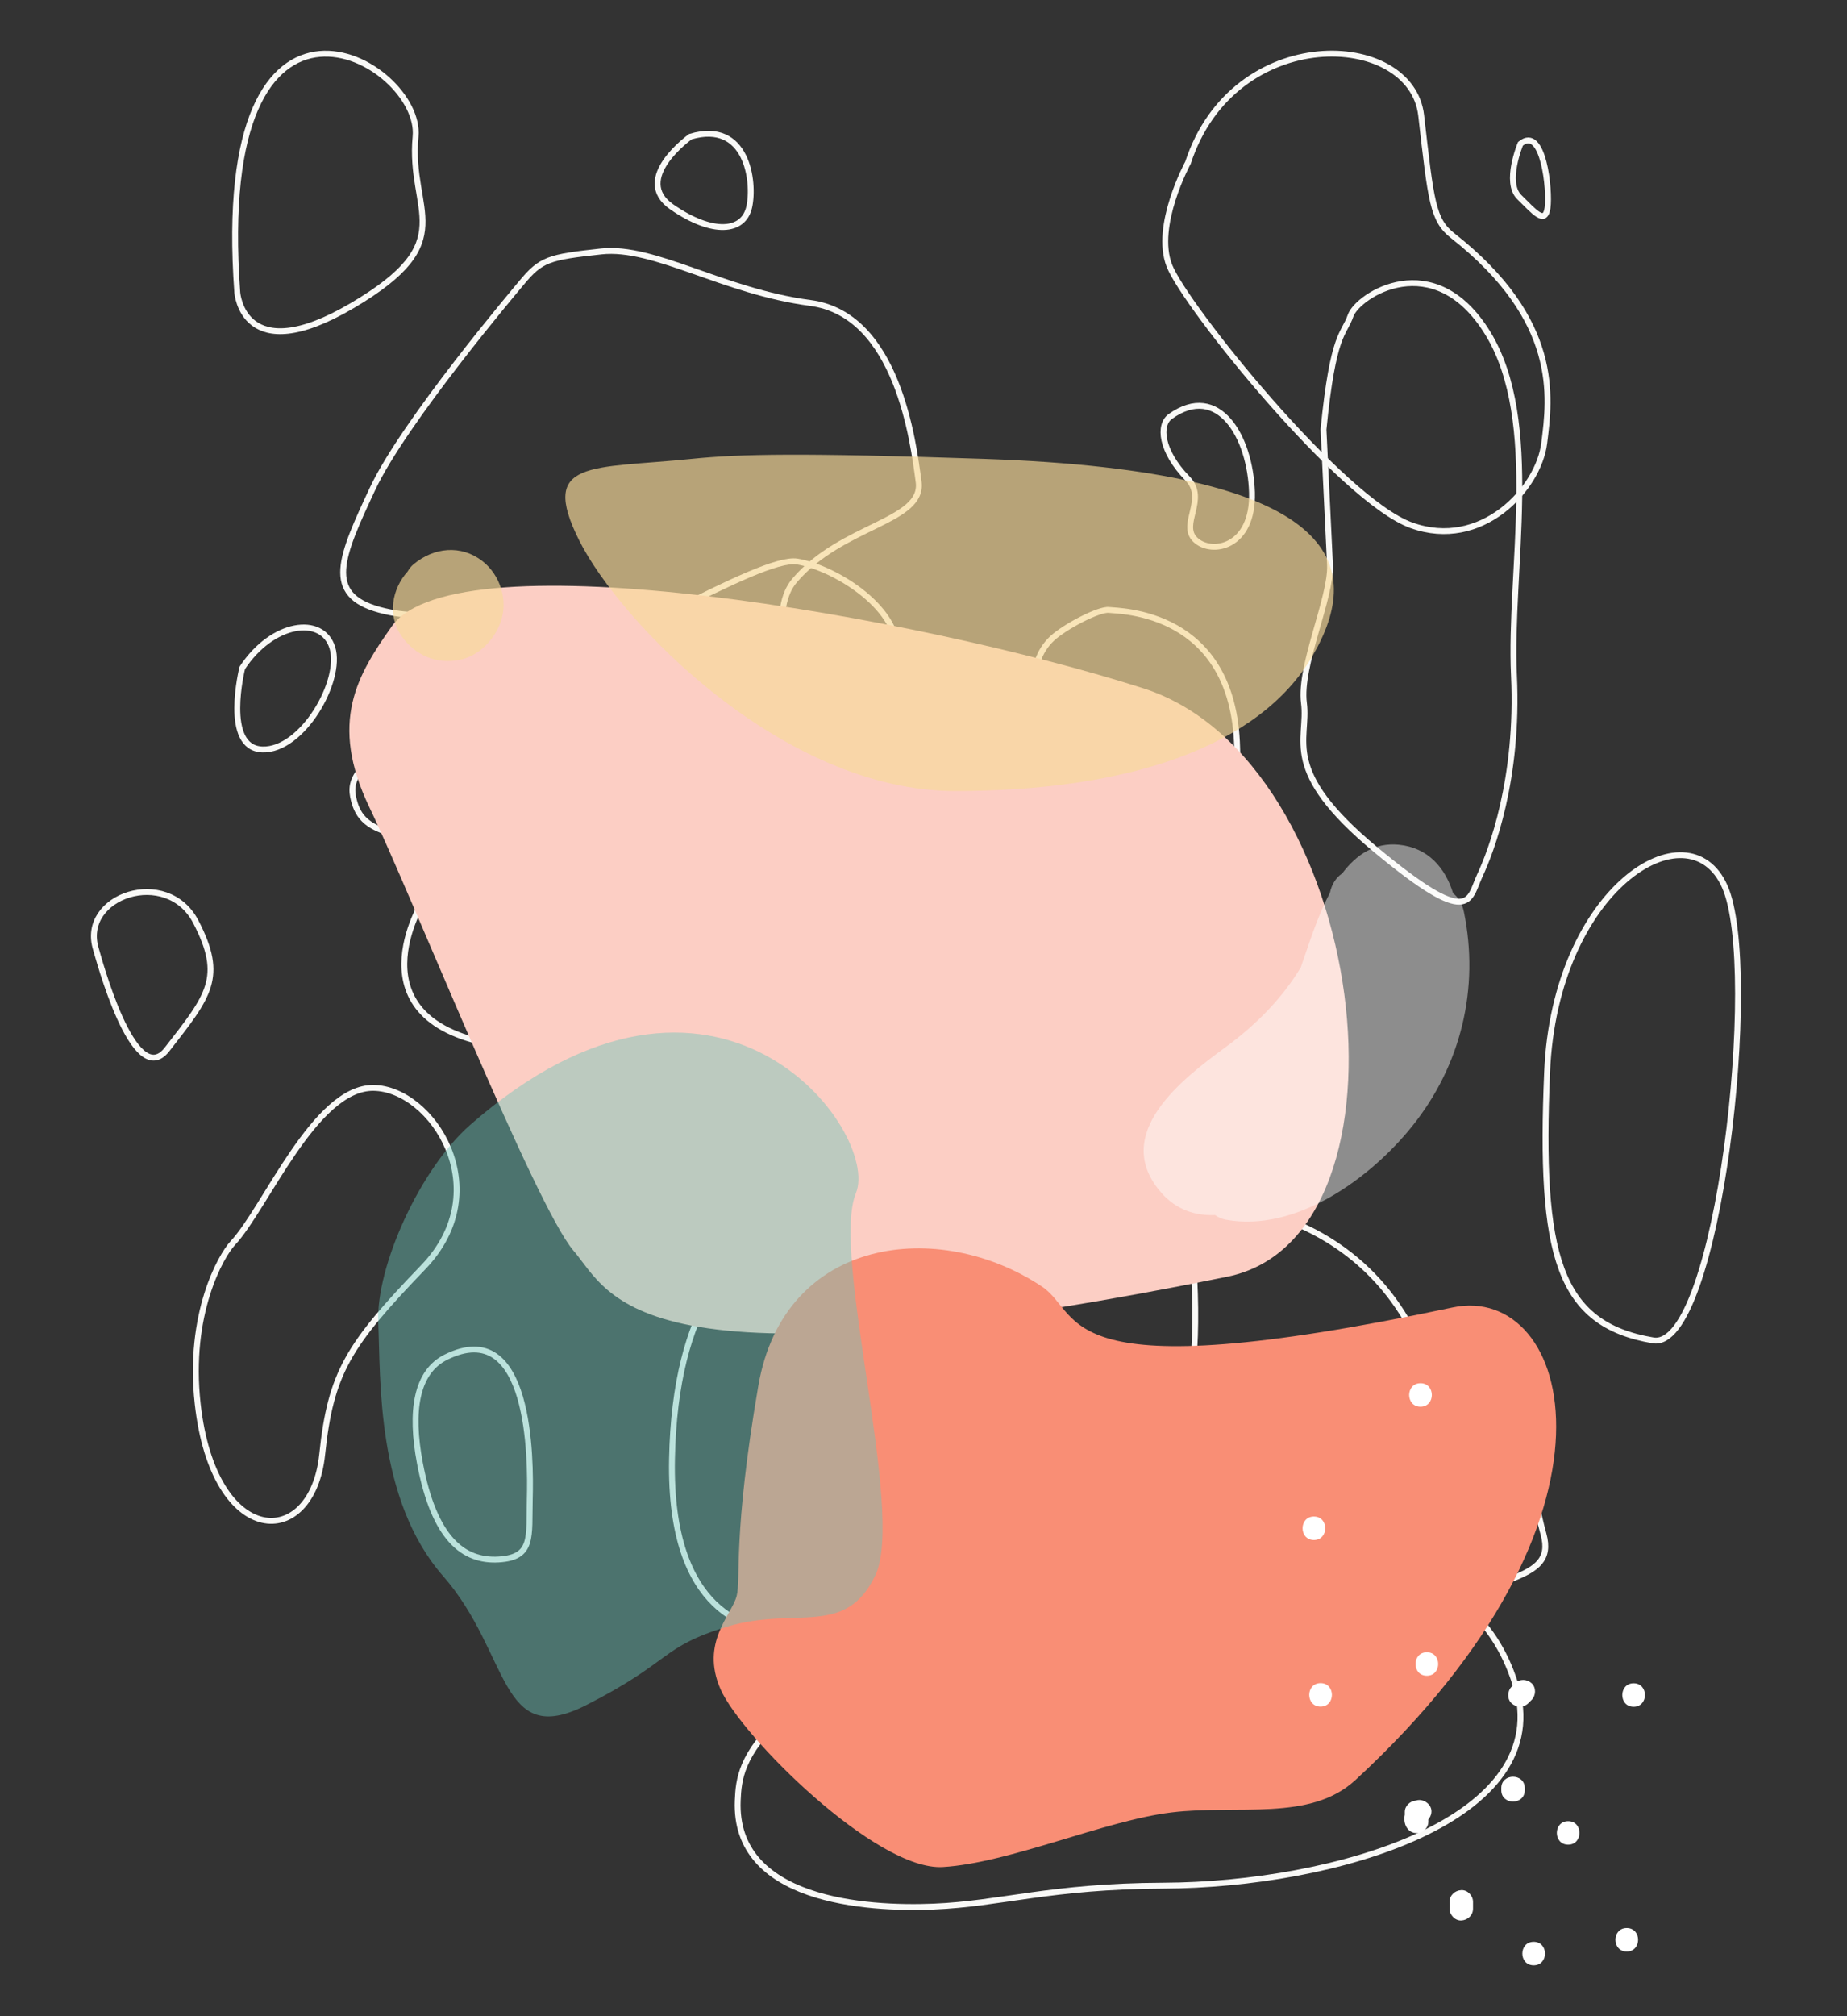 <svg version="1.1" id="el_PYdiKwcz1" xmlns="http://www.w3.org/2000/svg" xmlns:xlink="http://www.w3.org/1999/xlink" x="0px" y="0px" viewBox="0 0 690 753" style="enable-background:new 0 0 690 753;" xml:space="preserve" height="753" width="690"><rect x="0" y="0" width="690" height="753" fill="#333333" stroke="none"/><style>@-webkit-keyframes kf_el_8ZvwCGd0JX_an_CiM7D0nVB{0%{-webkit-transform: translate(342.182px, 366.133px) scale(1, 1) translate(-342.182px, -366.133px);transform: translate(342.182px, 366.133px) scale(1, 1) translate(-342.182px, -366.133px);}16.67%{-webkit-transform: translate(342.182px, 366.133px) scale(0.99, 0.99) translate(-342.182px, -366.133px);transform: translate(342.182px, 366.133px) scale(0.99, 0.99) translate(-342.182px, -366.133px);}33.33%{-webkit-transform: translate(342.182px, 366.133px) scale(0.98, 0.98) translate(-342.182px, -366.133px);transform: translate(342.182px, 366.133px) scale(0.98, 0.98) translate(-342.182px, -366.133px);}50%{-webkit-transform: translate(342.182px, 366.133px) scale(0.97, 0.97) translate(-342.182px, -366.133px);transform: translate(342.182px, 366.133px) scale(0.97, 0.97) translate(-342.182px, -366.133px);}66.67%{-webkit-transform: translate(342.182px, 366.133px) scale(0.98, 0.98) translate(-342.182px, -366.133px);transform: translate(342.182px, 366.133px) scale(0.98, 0.98) translate(-342.182px, -366.133px);}83.33%{-webkit-transform: translate(342.182px, 366.133px) scale(0.99, 0.99) translate(-342.182px, -366.133px);transform: translate(342.182px, 366.133px) scale(0.99, 0.99) translate(-342.182px, -366.133px);}100%{-webkit-transform: translate(342.182px, 366.133px) scale(1, 1) translate(-342.182px, -366.133px);transform: translate(342.182px, 366.133px) scale(1, 1) translate(-342.182px, -366.133px);}}@keyframes kf_el_8ZvwCGd0JX_an_CiM7D0nVB{0%{-webkit-transform: translate(342.182px, 366.133px) scale(1, 1) translate(-342.182px, -366.133px);transform: translate(342.182px, 366.133px) scale(1, 1) translate(-342.182px, -366.133px);}16.67%{-webkit-transform: translate(342.182px, 366.133px) scale(0.99, 0.99) translate(-342.182px, -366.133px);transform: translate(342.182px, 366.133px) scale(0.99, 0.99) translate(-342.182px, -366.133px);}33.33%{-webkit-transform: translate(342.182px, 366.133px) scale(0.98, 0.98) translate(-342.182px, -366.133px);transform: translate(342.182px, 366.133px) scale(0.98, 0.98) translate(-342.182px, -366.133px);}50%{-webkit-transform: translate(342.182px, 366.133px) scale(0.97, 0.97) translate(-342.182px, -366.133px);transform: translate(342.182px, 366.133px) scale(0.97, 0.97) translate(-342.182px, -366.133px);}66.67%{-webkit-transform: translate(342.182px, 366.133px) scale(0.98, 0.98) translate(-342.182px, -366.133px);transform: translate(342.182px, 366.133px) scale(0.98, 0.98) translate(-342.182px, -366.133px);}83.33%{-webkit-transform: translate(342.182px, 366.133px) scale(0.99, 0.99) translate(-342.182px, -366.133px);transform: translate(342.182px, 366.133px) scale(0.99, 0.99) translate(-342.182px, -366.133px);}100%{-webkit-transform: translate(342.182px, 366.133px) scale(1, 1) translate(-342.182px, -366.133px);transform: translate(342.182px, 366.133px) scale(1, 1) translate(-342.182px, -366.133px);}}@-webkit-keyframes kf_el_u-TyjZ8pxgM_an_NK1QBZ2ci{0%{-webkit-transform: translate(498.303px, 242.632px) translate(-498.303px, -242.632px) translate(0px, -10px);transform: translate(498.303px, 242.632px) translate(-498.303px, -242.632px) translate(0px, -10px);}16.67%{-webkit-transform: translate(498.303px, 242.632px) translate(-498.303px, -242.632px) translate(0px, -20px);transform: translate(498.303px, 242.632px) translate(-498.303px, -242.632px) translate(0px, -20px);}33.33%{-webkit-transform: translate(498.303px, 242.632px) translate(-498.303px, -242.632px) translate(10px, -30px);transform: translate(498.303px, 242.632px) translate(-498.303px, -242.632px) translate(10px, -30px);}50%{-webkit-transform: translate(498.303px, 242.632px) translate(-498.303px, -242.632px) translate(20px, -40px);transform: translate(498.303px, 242.632px) translate(-498.303px, -242.632px) translate(20px, -40px);}66.67%{-webkit-transform: translate(498.303px, 242.632px) translate(-498.303px, -242.632px) translate(10px, -30px);transform: translate(498.303px, 242.632px) translate(-498.303px, -242.632px) translate(10px, -30px);}83.33%{-webkit-transform: translate(498.303px, 242.632px) translate(-498.303px, -242.632px) translate(0px, -20px);transform: translate(498.303px, 242.632px) translate(-498.303px, -242.632px) translate(0px, -20px);}100%{-webkit-transform: translate(498.303px, 242.632px) translate(-498.303px, -242.632px) translate(0px, -10px);transform: translate(498.303px, 242.632px) translate(-498.303px, -242.632px) translate(0px, -10px);}}@keyframes kf_el_u-TyjZ8pxgM_an_NK1QBZ2ci{0%{-webkit-transform: translate(498.303px, 242.632px) translate(-498.303px, -242.632px) translate(0px, -10px);transform: translate(498.303px, 242.632px) translate(-498.303px, -242.632px) translate(0px, -10px);}16.67%{-webkit-transform: translate(498.303px, 242.632px) translate(-498.303px, -242.632px) translate(0px, -20px);transform: translate(498.303px, 242.632px) translate(-498.303px, -242.632px) translate(0px, -20px);}33.33%{-webkit-transform: translate(498.303px, 242.632px) translate(-498.303px, -242.632px) translate(10px, -30px);transform: translate(498.303px, 242.632px) translate(-498.303px, -242.632px) translate(10px, -30px);}50%{-webkit-transform: translate(498.303px, 242.632px) translate(-498.303px, -242.632px) translate(20px, -40px);transform: translate(498.303px, 242.632px) translate(-498.303px, -242.632px) translate(20px, -40px);}66.67%{-webkit-transform: translate(498.303px, 242.632px) translate(-498.303px, -242.632px) translate(10px, -30px);transform: translate(498.303px, 242.632px) translate(-498.303px, -242.632px) translate(10px, -30px);}83.33%{-webkit-transform: translate(498.303px, 242.632px) translate(-498.303px, -242.632px) translate(0px, -20px);transform: translate(498.303px, 242.632px) translate(-498.303px, -242.632px) translate(0px, -20px);}100%{-webkit-transform: translate(498.303px, 242.632px) translate(-498.303px, -242.632px) translate(0px, -10px);transform: translate(498.303px, 242.632px) translate(-498.303px, -242.632px) translate(0px, -10px);}}@-webkit-keyframes kf_el_TGhC2srUS3b_an_Ug1J6IO84{0%{-webkit-transform: translate(581.353px, 581.78px) translate(-581.353px, -581.78px) translate(0px, 0px);transform: translate(581.353px, 581.78px) translate(-581.353px, -581.78px) translate(0px, 0px);}16.67%{-webkit-transform: translate(581.353px, 581.78px) translate(-581.353px, -581.78px) translate(10px, 0px);transform: translate(581.353px, 581.78px) translate(-581.353px, -581.78px) translate(10px, 0px);}33.33%{-webkit-transform: translate(581.353px, 581.78px) translate(-581.353px, -581.78px) translate(20px, 0px);transform: translate(581.353px, 581.78px) translate(-581.353px, -581.78px) translate(20px, 0px);}50%{-webkit-transform: translate(581.353px, 581.78px) translate(-581.353px, -581.78px) translate(30px, 0px);transform: translate(581.353px, 581.78px) translate(-581.353px, -581.78px) translate(30px, 0px);}66.67%{-webkit-transform: translate(581.353px, 581.78px) translate(-581.353px, -581.78px) translate(20px, 0px);transform: translate(581.353px, 581.78px) translate(-581.353px, -581.78px) translate(20px, 0px);}83.33%{-webkit-transform: translate(581.353px, 581.78px) translate(-581.353px, -581.78px) translate(10px, 0px);transform: translate(581.353px, 581.78px) translate(-581.353px, -581.78px) translate(10px, 0px);}100%{-webkit-transform: translate(581.353px, 581.78px) translate(-581.353px, -581.78px) translate(0px, 0px);transform: translate(581.353px, 581.78px) translate(-581.353px, -581.78px) translate(0px, 0px);}}@keyframes kf_el_TGhC2srUS3b_an_Ug1J6IO84{0%{-webkit-transform: translate(581.353px, 581.78px) translate(-581.353px, -581.78px) translate(0px, 0px);transform: translate(581.353px, 581.78px) translate(-581.353px, -581.78px) translate(0px, 0px);}16.67%{-webkit-transform: translate(581.353px, 581.78px) translate(-581.353px, -581.78px) translate(10px, 0px);transform: translate(581.353px, 581.78px) translate(-581.353px, -581.78px) translate(10px, 0px);}33.33%{-webkit-transform: translate(581.353px, 581.78px) translate(-581.353px, -581.78px) translate(20px, 0px);transform: translate(581.353px, 581.78px) translate(-581.353px, -581.78px) translate(20px, 0px);}50%{-webkit-transform: translate(581.353px, 581.78px) translate(-581.353px, -581.78px) translate(30px, 0px);transform: translate(581.353px, 581.78px) translate(-581.353px, -581.78px) translate(30px, 0px);}66.67%{-webkit-transform: translate(581.353px, 581.78px) translate(-581.353px, -581.78px) translate(20px, 0px);transform: translate(581.353px, 581.78px) translate(-581.353px, -581.78px) translate(20px, 0px);}83.33%{-webkit-transform: translate(581.353px, 581.78px) translate(-581.353px, -581.78px) translate(10px, 0px);transform: translate(581.353px, 581.78px) translate(-581.353px, -581.78px) translate(10px, 0px);}100%{-webkit-transform: translate(581.353px, 581.78px) translate(-581.353px, -581.78px) translate(0px, 0px);transform: translate(581.353px, 581.78px) translate(-581.353px, -581.78px) translate(0px, 0px);}}@-webkit-keyframes kf_el_03Yh0isvWeX_an_VCcwMtaGG{0%{-webkit-transform: translate(235.493px, 513.343px) translate(-235.493px, -513.343px) translate(0px, 0px);transform: translate(235.493px, 513.343px) translate(-235.493px, -513.343px) translate(0px, 0px);}16.67%{-webkit-transform: translate(235.493px, 513.343px) translate(-235.493px, -513.343px) translate(-10px, 10px);transform: translate(235.493px, 513.343px) translate(-235.493px, -513.343px) translate(-10px, 10px);}33.33%{-webkit-transform: translate(235.493px, 513.343px) translate(-235.493px, -513.343px) translate(-20px, 10px);transform: translate(235.493px, 513.343px) translate(-235.493px, -513.343px) translate(-20px, 10px);}50%{-webkit-transform: translate(235.493px, 513.343px) translate(-235.493px, -513.343px) translate(-30px, 10px);transform: translate(235.493px, 513.343px) translate(-235.493px, -513.343px) translate(-30px, 10px);}66.67%{-webkit-transform: translate(235.493px, 513.343px) translate(-235.493px, -513.343px) translate(-20px, 10px);transform: translate(235.493px, 513.343px) translate(-235.493px, -513.343px) translate(-20px, 10px);}83.33%{-webkit-transform: translate(235.493px, 513.343px) translate(-235.493px, -513.343px) translate(-10px, 10px);transform: translate(235.493px, 513.343px) translate(-235.493px, -513.343px) translate(-10px, 10px);}100%{-webkit-transform: translate(235.493px, 513.343px) translate(-235.493px, -513.343px) translate(0px, 0px);transform: translate(235.493px, 513.343px) translate(-235.493px, -513.343px) translate(0px, 0px);}}@keyframes kf_el_03Yh0isvWeX_an_VCcwMtaGG{0%{-webkit-transform: translate(235.493px, 513.343px) translate(-235.493px, -513.343px) translate(0px, 0px);transform: translate(235.493px, 513.343px) translate(-235.493px, -513.343px) translate(0px, 0px);}16.67%{-webkit-transform: translate(235.493px, 513.343px) translate(-235.493px, -513.343px) translate(-10px, 10px);transform: translate(235.493px, 513.343px) translate(-235.493px, -513.343px) translate(-10px, 10px);}33.33%{-webkit-transform: translate(235.493px, 513.343px) translate(-235.493px, -513.343px) translate(-20px, 10px);transform: translate(235.493px, 513.343px) translate(-235.493px, -513.343px) translate(-20px, 10px);}50%{-webkit-transform: translate(235.493px, 513.343px) translate(-235.493px, -513.343px) translate(-30px, 10px);transform: translate(235.493px, 513.343px) translate(-235.493px, -513.343px) translate(-30px, 10px);}66.67%{-webkit-transform: translate(235.493px, 513.343px) translate(-235.493px, -513.343px) translate(-20px, 10px);transform: translate(235.493px, 513.343px) translate(-235.493px, -513.343px) translate(-20px, 10px);}83.33%{-webkit-transform: translate(235.493px, 513.343px) translate(-235.493px, -513.343px) translate(-10px, 10px);transform: translate(235.493px, 513.343px) translate(-235.493px, -513.343px) translate(-10px, 10px);}100%{-webkit-transform: translate(235.493px, 513.343px) translate(-235.493px, -513.343px) translate(0px, 0px);transform: translate(235.493px, 513.343px) translate(-235.493px, -513.343px) translate(0px, 0px);}}@-webkit-keyframes kf_el_9R69NK9wz6t_an_XAw0upwis{0%{-webkit-transform: translate(167.456px, 226.144px) translate(-167.456px, -226.144px) translate(0px, 0px);transform: translate(167.456px, 226.144px) translate(-167.456px, -226.144px) translate(0px, 0px);}16.67%{-webkit-transform: translate(167.456px, 226.144px) translate(-167.456px, -226.144px) translate(10px, 10px);transform: translate(167.456px, 226.144px) translate(-167.456px, -226.144px) translate(10px, 10px);}33.33%{-webkit-transform: translate(167.456px, 226.144px) translate(-167.456px, -226.144px) translate(20px, 20px);transform: translate(167.456px, 226.144px) translate(-167.456px, -226.144px) translate(20px, 20px);}50%{-webkit-transform: translate(167.456px, 226.144px) translate(-167.456px, -226.144px) translate(30px, 30px);transform: translate(167.456px, 226.144px) translate(-167.456px, -226.144px) translate(30px, 30px);}66.67%{-webkit-transform: translate(167.456px, 226.144px) translate(-167.456px, -226.144px) translate(20px, 20px);transform: translate(167.456px, 226.144px) translate(-167.456px, -226.144px) translate(20px, 20px);}83.33%{-webkit-transform: translate(167.456px, 226.144px) translate(-167.456px, -226.144px) translate(10px, 10px);transform: translate(167.456px, 226.144px) translate(-167.456px, -226.144px) translate(10px, 10px);}100%{-webkit-transform: translate(167.456px, 226.144px) translate(-167.456px, -226.144px) translate(0px, 0px);transform: translate(167.456px, 226.144px) translate(-167.456px, -226.144px) translate(0px, 0px);}}@keyframes kf_el_9R69NK9wz6t_an_XAw0upwis{0%{-webkit-transform: translate(167.456px, 226.144px) translate(-167.456px, -226.144px) translate(0px, 0px);transform: translate(167.456px, 226.144px) translate(-167.456px, -226.144px) translate(0px, 0px);}16.67%{-webkit-transform: translate(167.456px, 226.144px) translate(-167.456px, -226.144px) translate(10px, 10px);transform: translate(167.456px, 226.144px) translate(-167.456px, -226.144px) translate(10px, 10px);}33.33%{-webkit-transform: translate(167.456px, 226.144px) translate(-167.456px, -226.144px) translate(20px, 20px);transform: translate(167.456px, 226.144px) translate(-167.456px, -226.144px) translate(20px, 20px);}50%{-webkit-transform: translate(167.456px, 226.144px) translate(-167.456px, -226.144px) translate(30px, 30px);transform: translate(167.456px, 226.144px) translate(-167.456px, -226.144px) translate(30px, 30px);}66.67%{-webkit-transform: translate(167.456px, 226.144px) translate(-167.456px, -226.144px) translate(20px, 20px);transform: translate(167.456px, 226.144px) translate(-167.456px, -226.144px) translate(20px, 20px);}83.33%{-webkit-transform: translate(167.456px, 226.144px) translate(-167.456px, -226.144px) translate(10px, 10px);transform: translate(167.456px, 226.144px) translate(-167.456px, -226.144px) translate(10px, 10px);}100%{-webkit-transform: translate(167.456px, 226.144px) translate(-167.456px, -226.144px) translate(0px, 0px);transform: translate(167.456px, 226.144px) translate(-167.456px, -226.144px) translate(0px, 0px);}}@-webkit-keyframes kf_el_Wed-VcRfjfU_an_aw_9esBg5{0%{-webkit-transform: translate(488.083px, 385.815px) translate(-488.083px, -385.815px) translate(0px, 0px);transform: translate(488.083px, 385.815px) translate(-488.083px, -385.815px) translate(0px, 0px);}16.67%{-webkit-transform: translate(488.083px, 385.815px) translate(-488.083px, -385.815px) translate(0px, 10px);transform: translate(488.083px, 385.815px) translate(-488.083px, -385.815px) translate(0px, 10px);}33.33%{-webkit-transform: translate(488.083px, 385.815px) translate(-488.083px, -385.815px) translate(0px, 0px);transform: translate(488.083px, 385.815px) translate(-488.083px, -385.815px) translate(0px, 0px);}50%{-webkit-transform: translate(488.083px, 385.815px) translate(-488.083px, -385.815px) translate(0px, 10px);transform: translate(488.083px, 385.815px) translate(-488.083px, -385.815px) translate(0px, 10px);}66.67%{-webkit-transform: translate(488.083px, 385.815px) translate(-488.083px, -385.815px) translate(0px, 0px);transform: translate(488.083px, 385.815px) translate(-488.083px, -385.815px) translate(0px, 0px);}83.33%{-webkit-transform: translate(488.083px, 385.815px) translate(-488.083px, -385.815px) translate(0px, 10px);transform: translate(488.083px, 385.815px) translate(-488.083px, -385.815px) translate(0px, 10px);}100%{-webkit-transform: translate(488.083px, 385.815px) translate(-488.083px, -385.815px) translate(0px, 0px);transform: translate(488.083px, 385.815px) translate(-488.083px, -385.815px) translate(0px, 0px);}}@keyframes kf_el_Wed-VcRfjfU_an_aw_9esBg5{0%{-webkit-transform: translate(488.083px, 385.815px) translate(-488.083px, -385.815px) translate(0px, 0px);transform: translate(488.083px, 385.815px) translate(-488.083px, -385.815px) translate(0px, 0px);}16.67%{-webkit-transform: translate(488.083px, 385.815px) translate(-488.083px, -385.815px) translate(0px, 10px);transform: translate(488.083px, 385.815px) translate(-488.083px, -385.815px) translate(0px, 10px);}33.33%{-webkit-transform: translate(488.083px, 385.815px) translate(-488.083px, -385.815px) translate(0px, 0px);transform: translate(488.083px, 385.815px) translate(-488.083px, -385.815px) translate(0px, 0px);}50%{-webkit-transform: translate(488.083px, 385.815px) translate(-488.083px, -385.815px) translate(0px, 10px);transform: translate(488.083px, 385.815px) translate(-488.083px, -385.815px) translate(0px, 10px);}66.67%{-webkit-transform: translate(488.083px, 385.815px) translate(-488.083px, -385.815px) translate(0px, 0px);transform: translate(488.083px, 385.815px) translate(-488.083px, -385.815px) translate(0px, 0px);}83.33%{-webkit-transform: translate(488.083px, 385.815px) translate(-488.083px, -385.815px) translate(0px, 10px);transform: translate(488.083px, 385.815px) translate(-488.083px, -385.815px) translate(0px, 10px);}100%{-webkit-transform: translate(488.083px, 385.815px) translate(-488.083px, -385.815px) translate(0px, 0px);transform: translate(488.083px, 385.815px) translate(-488.083px, -385.815px) translate(0px, 0px);}}@-webkit-keyframes kf_el_MYMR_1S7JIz_an_4vELPdfVb{0%{-webkit-transform: translate(550.57px, 625.305px) translate(-550.57px, -625.305px) translate(0px, 0px);transform: translate(550.57px, 625.305px) translate(-550.57px, -625.305px) translate(0px, 0px);}16.67%{-webkit-transform: translate(550.57px, 625.305px) translate(-550.57px, -625.305px) translate(0px, -20px);transform: translate(550.57px, 625.305px) translate(-550.57px, -625.305px) translate(0px, -20px);}33.33%{-webkit-transform: translate(550.57px, 625.305px) translate(-550.57px, -625.305px) translate(20px, -40px);transform: translate(550.57px, 625.305px) translate(-550.57px, -625.305px) translate(20px, -40px);}50%{-webkit-transform: translate(550.57px, 625.305px) translate(-550.57px, -625.305px) translate(-20px, -60px);transform: translate(550.57px, 625.305px) translate(-550.57px, -625.305px) translate(-20px, -60px);}66.67%{-webkit-transform: translate(550.57px, 625.305px) translate(-550.57px, -625.305px) translate(20px, -40px);transform: translate(550.57px, 625.305px) translate(-550.57px, -625.305px) translate(20px, -40px);}83.33%{-webkit-transform: translate(550.57px, 625.305px) translate(-550.57px, -625.305px) translate(0px, -20px);transform: translate(550.57px, 625.305px) translate(-550.57px, -625.305px) translate(0px, -20px);}100%{-webkit-transform: translate(550.57px, 625.305px) translate(-550.57px, -625.305px) translate(0px, 0px);transform: translate(550.57px, 625.305px) translate(-550.57px, -625.305px) translate(0px, 0px);}}@keyframes kf_el_MYMR_1S7JIz_an_4vELPdfVb{0%{-webkit-transform: translate(550.57px, 625.305px) translate(-550.57px, -625.305px) translate(0px, 0px);transform: translate(550.57px, 625.305px) translate(-550.57px, -625.305px) translate(0px, 0px);}16.67%{-webkit-transform: translate(550.57px, 625.305px) translate(-550.57px, -625.305px) translate(0px, -20px);transform: translate(550.57px, 625.305px) translate(-550.57px, -625.305px) translate(0px, -20px);}33.33%{-webkit-transform: translate(550.57px, 625.305px) translate(-550.57px, -625.305px) translate(20px, -40px);transform: translate(550.57px, 625.305px) translate(-550.57px, -625.305px) translate(20px, -40px);}50%{-webkit-transform: translate(550.57px, 625.305px) translate(-550.57px, -625.305px) translate(-20px, -60px);transform: translate(550.57px, 625.305px) translate(-550.57px, -625.305px) translate(-20px, -60px);}66.67%{-webkit-transform: translate(550.57px, 625.305px) translate(-550.57px, -625.305px) translate(20px, -40px);transform: translate(550.57px, 625.305px) translate(-550.57px, -625.305px) translate(20px, -40px);}83.33%{-webkit-transform: translate(550.57px, 625.305px) translate(-550.57px, -625.305px) translate(0px, -20px);transform: translate(550.57px, 625.305px) translate(-550.57px, -625.305px) translate(0px, -20px);}100%{-webkit-transform: translate(550.57px, 625.305px) translate(-550.57px, -625.305px) translate(0px, 0px);transform: translate(550.57px, 625.305px) translate(-550.57px, -625.305px) translate(0px, 0px);}}#el_PYdiKwcz1 *{-webkit-animation-duration: 3s;animation-duration: 3s;-webkit-animation-iteration-count: infinite;animation-iteration-count: infinite;-webkit-animation-timing-function: cubic-bezier(0, 0, 1, 1);animation-timing-function: cubic-bezier(0, 0, 1, 1);}#el_O99M1hz9AF{opacity: 0.44;fill: #C79300;}#el_NielnBtTxO{opacity: 0.44;fill: #C79300;}#el_8MUYygJwzw{fill: #FFFFFF;}#el_V5auCm83lh{fill: #FFFFFF;}#el_N1D6RcnmWK{fill: #FFFFFF;}#el_c4ykUWg_yW{fill: #BBD1D1;}#el_EWx2C_ZWK{fill: #DA8870;}#el_GEb7iDgMzP{fill: none;stroke: #F9F9F7;stroke-width: 2.192;stroke-miterlimit: 10;}#el_4oEJmR_Naq{fill: none;stroke: #F9F9F7;stroke-width: 2.192;stroke-miterlimit: 10;}#el_OLGTwhiu2g{fill: none;stroke: #F9F9F7;stroke-width: 2.192;stroke-miterlimit: 10;}#el_QwkvBX1s4g{fill: none;stroke: #F9F9F7;stroke-width: 2.192;stroke-miterlimit: 10;}#el_YYYwkwOe4H{fill: none;stroke: #F9F9F7;stroke-width: 2.192;stroke-miterlimit: 10;}#el_-oAZ3YEOti{fill: none;stroke: #F9F9F7;stroke-width: 2.192;stroke-miterlimit: 10;}#el_LZkOYwckNK{fill: none;stroke: #F9F9F7;stroke-width: 2.192;stroke-miterlimit: 10;}#el_w8HsRs9OBm{fill: none;stroke: #F9F9F7;stroke-width: 2.192;stroke-miterlimit: 10;}#el_xjLMTKjEgp{fill: none;stroke: #F9F9F7;stroke-width: 2.192;stroke-miterlimit: 10;}#el_QPWSdZv0um{fill: none;stroke: #F9F9F7;stroke-width: 2.192;stroke-miterlimit: 10;}#el_OpVu7ZovdR{fill: none;stroke: #F9F9F7;stroke-width: 2.192;stroke-miterlimit: 10;}#el_KEnsjoypXE{fill: none;stroke: #F9F9F7;stroke-width: 2.192;stroke-miterlimit: 10;}#el_qC5DVEMFt_{fill: none;stroke: #F9F9F7;stroke-width: 2.192;stroke-miterlimit: 10;}#el_VN1lwqDO5L{fill: none;stroke: #F9F9F7;stroke-width: 2.192;stroke-miterlimit: 10;}#el_WQciNQWmtNd{fill: none;stroke: #F9F9F7;stroke-width: 2.192;stroke-miterlimit: 10;}#el_KzSw636We8P{fill: none;stroke: #F9F9F7;stroke-width: 2.192;stroke-miterlimit: 10;}#el_uFhJ1vy2zAQ{fill: none;stroke: #F9F9F7;stroke-width: 2.192;stroke-miterlimit: 10;}#el_sYuCdfcmyXF{fill: none;stroke: #F9F9F7;stroke-width: 2.192;stroke-miterlimit: 10;}#el_UL70kYbnA51{fill: none;stroke: #F9F9F7;stroke-width: 2.192;stroke-miterlimit: 10;}#el_SnvXzooKio2{fill: #FCCEC4;}#el_u-TyjZ8pxgM{opacity: 0.67;fill: #F7DA9A;}#el_TGhC2srUS3b{fill: #F98E75;}#el_03Yh0isvWeX{opacity: 0.44;fill: #6CC4B9;}#el_9R69NK9wz6t{opacity: 0.67;fill: #F7DA9A;}#el_Wed-VcRfjfU{opacity: 0.44;fill: #FFFFFF;}#el_5LjBxy4OJT5{fill: #FFFFFF;}#el_y7bXCO8fKkB{fill: #FFFFFF;}#el_UYR8dHbhGsO{fill: #FFFFFF;}#el_gz3KNIeP6Dm{fill: #FFFFFF;}#el_tpj_-cCgS6B{fill: #FFFFFF;}#el_VoH5I03D8p8{fill: #FFFFFF;}#el_nccXFdTLqGR{fill: #FFFFFF;}#el_mwhRkR-OI45{fill: #FFFFFF;}#el_fZsemWxLXBg{fill: #FFFFFF;}#el_dBmBdvjr2ME{fill: #FFFFFF;}#el_Yqb2BQd88-R{fill: #FFFFFF;}#el_W7WYjC4wS-1{fill: #FFFFFF;}#el_MYMR_1S7JIz_an_4vELPdfVb{-webkit-animation-fill-mode: backwards;animation-fill-mode: backwards;-webkit-transform: translate(550.57px, 625.305px) translate(-550.57px, -625.305px) translate(0px, 0px);transform: translate(550.57px, 625.305px) translate(-550.57px, -625.305px) translate(0px, 0px);-webkit-animation-name: kf_el_MYMR_1S7JIz_an_4vELPdfVb;animation-name: kf_el_MYMR_1S7JIz_an_4vELPdfVb;-webkit-animation-timing-function: cubic-bezier(0, 0, 1, 1);animation-timing-function: cubic-bezier(0, 0, 1, 1);}#el_Wed-VcRfjfU_an_aw_9esBg5{-webkit-animation-fill-mode: backwards;animation-fill-mode: backwards;-webkit-transform: translate(488.083px, 385.815px) translate(-488.083px, -385.815px) translate(0px, 0px);transform: translate(488.083px, 385.815px) translate(-488.083px, -385.815px) translate(0px, 0px);-webkit-animation-name: kf_el_Wed-VcRfjfU_an_aw_9esBg5;animation-name: kf_el_Wed-VcRfjfU_an_aw_9esBg5;-webkit-animation-timing-function: cubic-bezier(0, 0, 1, 1);animation-timing-function: cubic-bezier(0, 0, 1, 1);}#el_9R69NK9wz6t_an_XAw0upwis{-webkit-animation-fill-mode: backwards;animation-fill-mode: backwards;-webkit-transform: translate(167.456px, 226.144px) translate(-167.456px, -226.144px) translate(0px, 0px);transform: translate(167.456px, 226.144px) translate(-167.456px, -226.144px) translate(0px, 0px);-webkit-animation-name: kf_el_9R69NK9wz6t_an_XAw0upwis;animation-name: kf_el_9R69NK9wz6t_an_XAw0upwis;-webkit-animation-timing-function: cubic-bezier(0, 0, 1, 1);animation-timing-function: cubic-bezier(0, 0, 1, 1);}#el_03Yh0isvWeX_an_sxUtlJYrx{-webkit-transform: translate(235.493px, 513.343px) rotate(0deg) translate(-235.493px, -513.343px);transform: translate(235.493px, 513.343px) rotate(0deg) translate(-235.493px, -513.343px);}#el_03Yh0isvWeX_an_VCcwMtaGG{-webkit-animation-fill-mode: backwards;animation-fill-mode: backwards;-webkit-transform: translate(235.493px, 513.343px) translate(-235.493px, -513.343px) translate(0px, 0px);transform: translate(235.493px, 513.343px) translate(-235.493px, -513.343px) translate(0px, 0px);-webkit-animation-name: kf_el_03Yh0isvWeX_an_VCcwMtaGG;animation-name: kf_el_03Yh0isvWeX_an_VCcwMtaGG;-webkit-animation-timing-function: cubic-bezier(0, 0, 1, 1);animation-timing-function: cubic-bezier(0, 0, 1, 1);}#el_TGhC2srUS3b_an_Ug1J6IO84{-webkit-animation-fill-mode: backwards;animation-fill-mode: backwards;-webkit-transform: translate(581.353px, 581.78px) translate(-581.353px, -581.78px) translate(0px, 0px);transform: translate(581.353px, 581.78px) translate(-581.353px, -581.78px) translate(0px, 0px);-webkit-animation-name: kf_el_TGhC2srUS3b_an_Ug1J6IO84;animation-name: kf_el_TGhC2srUS3b_an_Ug1J6IO84;-webkit-animation-timing-function: cubic-bezier(0, 0, 1, 1);animation-timing-function: cubic-bezier(0, 0, 1, 1);}#el_u-TyjZ8pxgM_an_NK1QBZ2ci{-webkit-animation-fill-mode: backwards;animation-fill-mode: backwards;-webkit-transform: translate(498.303px, 242.632px) translate(-498.303px, -242.632px) translate(0px, -10px);transform: translate(498.303px, 242.632px) translate(-498.303px, -242.632px) translate(0px, -10px);-webkit-animation-name: kf_el_u-TyjZ8pxgM_an_NK1QBZ2ci;animation-name: kf_el_u-TyjZ8pxgM_an_NK1QBZ2ci;-webkit-animation-timing-function: cubic-bezier(0, 0, 1, 1);animation-timing-function: cubic-bezier(0, 0, 1, 1);}#el_SnvXzooKio2_an_50RlrPB0u{-webkit-transform: translate(130.51px, 358.411px) translate(-130.51px, -358.411px) translate(0px, 0px);transform: translate(130.51px, 358.411px) translate(-130.51px, -358.411px) translate(0px, 0px);}#el_8ZvwCGd0JX_an_CiM7D0nVB{-webkit-animation-fill-mode: backwards;animation-fill-mode: backwards;-webkit-transform: translate(342.182px, 366.133px) scale(1, 1) translate(-342.182px, -366.133px);transform: translate(342.182px, 366.133px) scale(1, 1) translate(-342.182px, -366.133px);-webkit-animation-name: kf_el_8ZvwCGd0JX_an_CiM7D0nVB;animation-name: kf_el_8ZvwCGd0JX_an_CiM7D0nVB;-webkit-animation-timing-function: cubic-bezier(0, 0, 1, 1);animation-timing-function: cubic-bezier(0, 0, 1, 1);}</style>

<path d="M2195.37,537.73c25.81,4.99,12.07,25.06,10.94,47.51c-1.13,22.46,24.71,38.89,51.59,25.44&#10;&#9;c26.88-13.45,72.53-61.33,58.16-79.8c-14.38-18.47,22.06-13.12,27.87-39.32c5.8-26.2-29.11-53.2-53.33-30.08&#10;&#9;c-24.22,23.12-54.55,4.97-27.41-15.78c10.55-8.07,38.78-34.74,15.82-45.85C2231.52,376.85,2169.56,532.74,2195.37,537.73z" id="el_O99M1hz9AF"/>
<path d="M2317.41,419.86c7.81,7.02-15.57,33.25-26.59,25.74C2279.8,438.09,2308.3,411.67,2317.41,419.86z" id="el_NielnBtTxO"/>
<path d="M2232.4,1510.75c-2.57,0-2.58,4,0,4C2234.98,1514.75,2234.98,1510.75,2232.4,1510.75z" id="el_8MUYygJwzw"/>
<path d="M2244.39,1529.55c-0.2-0.2-0.39-0.39-0.59-0.59c-0.74-0.74-2.1-0.8-2.83,0c-0.73,0.8-0.79,2.04,0,2.83&#10;&#9;c0.2,0.2,0.39,0.39,0.59,0.59c0.74,0.74,2.1,0.8,2.83,0C2245.12,1531.58,2245.18,1530.34,2244.39,1529.55z" id="el_V5auCm83lh"/>
<path d="M2255.9,1547.76c-1.08,0.05-2,0.88-2,2v0.59c0,1.05,0.92,2.05,2,2c1.08-0.05,2-0.88,2-2v-0.59&#10;&#9;C2257.9,1548.72,2256.98,1547.71,2255.9,1547.76z" id="el_N1D6RcnmWK"/>
<rect x="-1373" y="-164" width="552" height="521" id="el_c4ykUWg_yW"/>
<rect x="-1373" y="439" width="552" height="521" id="el_EWx2C_ZWK"/>
<g id="el_8ZvwCGd0JX_an_CiM7D0nVB" data-animator-group="true" data-animator-type="2"><g id="el_8ZvwCGd0JX">
	<path d="M494.43,160.41c0,0,1.82,38.31,2.43,50.48c0.61,12.16-11.55,37.71-9.73,51.69s-9.12,24.93,26.76,54.73&#10;&#9;&#9;c35.88,29.8,34.66,18.85,38.92,9.73c4.26-9.12,14.6-35.88,12.77-74.8c-1.82-38.92,10.34-94.87-9.73-127.71&#10;&#9;&#9;c-20.07-32.84-48.69-14.19-51.3-6.63C502.03,125.17,498.04,123.89,494.43,160.41z" id="el_GEb7iDgMzP"/>
	<path d="M393.08,238.42c-4.83,4.47-7.8,11.85-6.04,20.54c3.21,15.88,9.66,14.5,8.94,22.23&#10;&#9;&#9;c-0.72,7.73-13.77,18.84-13.53,28.03c0.24,9.18-4.52,38.36,55.08,44.94c37.21,4.11,25.85-23.43,24.64-74.9&#10;&#9;&#9;c-1.21-51.46-44.21-50.98-47.84-51.46C410.71,227.31,397.91,233.95,393.08,238.42z" id="el_4oEJmR_Naq"/>
	<path d="M393.24,470.99c0,0-18.92,28.66-16.22,56.23c2.7,27.58,4.87,43.26,12.44,53.53&#10;&#9;&#9;c7.57,10.27,2.3,14.06,34.13,12.44c31.83-1.62,24.26,2.7,37.24,10.81c12.98,8.11,27.58,25.95,58.94-5.41&#10;&#9;&#9;c31.36-31.36,28.29-119.21-41.09-143.83C428.38,436.93,393.24,470.99,393.24,470.99z" id="el_OLGTwhiu2g"/>
	<path d="M392.16,413.68c-6.48,7.03-6.49,26.97-27.58,35.92c-21.09,8.96-56.23-3.48-72.99,6.79&#10;&#9;&#9;c-16.76,10.27-39.47,30.28-40.55,88.68c-1.08,58.4,29.74,63.8,41.09,64.34c11.35,0.54,37.31,12.98,42.72,28.12&#10;&#9;&#9;c5.41,15.14,9.19,37.31,36.23,24.87c27.04-12.44,39.47-34.6,41.63-65.43c2.16-30.82,2.27-31.27,25.41-60.8&#10;&#9;&#9;c16.76-21.39,5.41-118.72-7.57-129.87C417.26,394.89,401.1,403.97,392.16,413.68z" id="el_QwkvBX1s4g"/>
	<path d="M166.54,506.9c-11.07,5.52-13.34,20.14-9.68,39.51c5.34,28.29,16.27,36.8,29.44,36.02s11.23-8.52,11.62-22.85&#10;&#9;&#9;C198.3,545.24,198.36,491.02,166.54,506.9z" id="el_YYYwkwOe4H"/>
	<path d="M90.51,249.44c0,0-7.48,29.93,7.48,30.47c14.97,0.53,29.93-25.66,26.19-37.95S101.73,232.34,90.51,249.44z" id="el_-oAZ3YEOti"/>
	<path d="M194.73,105.75c-1.66,2.01-43.83,51.76-55.59,76.88s-18.17,39.49,2.67,45.14c20.85,5.64,29.4-5.05,39.55,20.07&#10;&#9;&#9;c10.16,25.12,3.21,49.17,71.09,50.78c67.88,1.6,26.72-60.93,44.36-81.78c17.64-20.85,48.37-21.91,46.37-36.88&#10;&#9;&#9;c-2-14.97-7.88-62.54-40.49-66.81c-32.6-4.28-58.26-21.38-78.04-19.24C204.89,96.04,202.09,96.84,194.73,105.75z" id="el_LZkOYwckNK"/>
	<path d="M443.81,60.77c0,0-12.83,23.52-6.95,38.48c5.88,14.97,64.27,87.5,90.39,96.93&#10;&#9;&#9;c26.13,9.43,47.51-13.55,49.64-30.66c2.14-17.1,6.17-45.78-34.21-77.5c-7.48-5.88-8.08-12.83-11.76-44.9&#10;&#9;&#9;C527.25,11.06,460.91,8.39,443.81,60.77z" id="el_w8HsRs9OBm"/>
	<path d="M437.22,155.54c-4.4,3.13-3.66,12.8,6.4,23.17c7.5,7.72-3.03,17.07,2.91,22.86&#10;&#9;&#9;c5.94,5.79,21.79,3.05,21.18-17.68C467.09,163.16,455.2,142.73,437.22,155.54z" id="el_xjLMTKjEgp"/>
	<path d="M132.15,298.65c-1.56-6.37-2.4-16.39,44.47-34.75s107.32-56.42,121.2-54.18&#10;&#9;&#9;c13.88,2.24,39.85,17.91,37.16,35.82c-2.69,17.91-8.04,25.76-60.9,38.06c-23.09,5.37-21.04,20.15-11.64,34.93&#10;&#9;&#9;c9.4,14.78,17.91,37.16,7.16,39.85c-10.75,2.69-67.12,9.85-71.62,0c-4.5-9.85,1.77-17.46-3.6-27.76&#10;&#9;&#9;c-5.37-10.3-11.54-12.73-43.43-18.36C137.25,309.84,133.71,305.02,132.15,298.65z" id="el_QPWSdZv0um"/>
	<path d="M157.55,337.27c0.79-1.45,11.05-22,35.9-38.62c24.86-16.62,32.53-31.35,38.36-39.63&#10;&#9;&#9;c5.83-8.29,11.97-13.5,29.77-7.06c17.8,6.44,36.52,36.36,46.03,39.2c9.51,2.84,36.21,3.24,43.58,7.49c7.37,4.25,30.5,47.78-8,59.8&#10;&#9;&#9;c-15.94,4.97-36.5-0.79-53.68,4.97c-17.19,5.77-22.4,31.85-91.14,28.17S155.36,341.29,157.55,337.27z" id="el_OpVu7ZovdR"/>
	<path d="M275.6,672.45c0.63-15,2.95-39.92,126.17-89.98c17.2-6.99,32.32-32.01,53.18-31.49&#10;&#9;&#9;c20.85,0.52,20.85,23.98,29.72,28.15c8.86,4.17,65.17-1.56,81.33,49.53c16.16,51.09-67.72,75.34-131.38,75.6&#10;&#9;&#9;c-42.23,0.17-60.65,6.78-85.85,7.82C323.56,713.12,274.04,709.99,275.6,672.45z" id="el_KEnsjoypXE"/>
	<path d="M86.98,464.25c12.15-12.94,30.64-58.16,52.53-57.95c21.89,0.21,46.51,37.97,18.61,66.97&#10;&#9;&#9;c-27.91,29-34.57,39.36-37.76,69.96c-3.74,35.93-40.48,35.42-46.51-18.95C70.13,490.71,82.54,468.98,86.98,464.25z" id="el_qC5DVEMFt_"/>
	<path d="M88.64,109.2c0,0,1.99,29.08,43.01,4.9c41.02-24.18,20.9-34.69,23.6-63.08&#10;&#9;&#9;C157.94,22.65,79.09-22.32,88.64,109.2z" id="el_VN1lwqDO5L"/>
	<path d="M257.93,51.03c0,0-22.14,15.77-6.92,26.28c15.22,10.51,26.78,9.46,28.88,0&#10;&#9;&#9;C281.99,67.85,279.07,44.74,257.93,51.03z" id="el_WQciNQWmtNd"/>
	<path d="M568.02,53.7c0,0-6.07,14.41-0.43,19.93c5.64,5.52,9.61,10.42,10.54,3.99&#10;&#9;&#9;C579.06,71.18,576.6,46.65,568.02,53.7z" id="el_KzSw636We8P"/>
	<path d="M552.28,555.06c-3.01,6.68-1.3,23.37,0,28.89c1.3,5.52,4.22,9.09,12.98,5.52c8.76-3.57,13.96-7.01,11.36-16.49&#10;&#9;&#9;c-2.6-9.48-3.57-17.32-4.87-22C570.45,546.29,559.74,538.5,552.28,555.06z" id="el_uFhJ1vy2zAQ"/>
	<path d="M644.32,331.07c-13.56-30.43-63.43,0.64-66.35,69.27c-2.91,68.63,4.12,94.28,39.59,100.27&#10;&#9;&#9;C641.76,504.71,657.94,361.64,644.32,331.07z" id="el_sYuCdfcmyXF"/>
	<path d="M35.86,354.55c0.68,2.18,14.13,53.31,26.53,37.39c15.61-20.03,21.54-26.89,10.77-47.65&#10;&#9;&#9;C62.39,323.53,29.62,334.6,35.86,354.55z" id="el_UL70kYbnA51"/>
</g></g>
<path d="M146.4,233.87c-12.76,18.08-23.79,35.69-8.33,67.81c15.47,32.12,61.86,148.71,76.14,165.37&#10;&#9;c14.28,16.66,22.09,54.85,244.25,9.78c74.32-15.08,52.78-192.81-31.24-219.73S170.4,199.88,146.4,233.87z" id="el_SnvXzooKio2"/>
<g id="el_u-TyjZ8pxgM_an_NK1QBZ2ci" data-animator-group="true" data-animator-type="0"><path d="M258.49,181.37c-37.55,3.84-57.35,0-42.14,30.43c15.22,30.43,76.08,93.64,140.46,93.64&#10;&#9;c64.38,0,113.54-16.39,133.44-50.33c19.9-33.94,11.2-69.22-122.9-73.74C299.45,179.08,276.3,179.55,258.49,181.37z" id="el_u-TyjZ8pxgM"/></g>
<g id="el_TGhC2srUS3b_an_Ug1J6IO84" data-animator-group="true" data-animator-type="0"><path d="M389.25,480.51c-38.36-25.57-96.33-18.88-105.95,37.01c-9.62,55.9-6.47,72.32-8.11,78.56&#10;&#9;c-1.88,7.17-13.6,17.37-6.04,34.75c7.55,17.37,58.16,67.98,83.09,66.47c24.93-1.51,60.43-17.37,85.36-20.39&#10;&#9;c24.93-3.02,51.82,3.53,68.74-12.09c107.07-98.77,80.69-185.89,36.33-176.51C392.28,520.11,405.11,491.08,389.25,480.51z" id="el_TGhC2srUS3b"/></g>
<g id="el_03Yh0isvWeX_an_VCcwMtaGG" data-animator-group="true" data-animator-type="0"><path d="M175.62,420.15c-18.72,16.41-35.24,52.92-34.31,73.77c0.93,20.85-0.93,66.01,24.24,94.74&#10;&#9;c25.17,28.72,20.79,64.75,53.34,48.21c32.55-16.53,27.55-21.68,52.87-29.38c25.33-7.7,44.07,4.3,55.26-19.19&#10;&#9;c11.19-23.49-16.71-119.85-7.28-142.66C329.17,422.83,267.82,339.3,175.62,420.15z" id="el_03Yh0isvWeX"/></g>
<g id="el_9R69NK9wz6t_an_XAw0upwis" data-animator-group="true" data-animator-type="0"><path d="M180.19,209.54c-8.05-6.22-18.16-5.1-25.72,1.22c-0.9,0.75-1.62,1.67-2.19,2.68&#10;&#9;c-5.8,6.44-7.79,16.43-2.13,24.31c4.99,6.95,12.79,10.34,21.27,8.74c7.42-1.4,13.19-7.41,15.65-14.31&#10;&#9;C189.92,224.18,186.82,214.66,180.19,209.54z" id="el_9R69NK9wz6t"/></g>
<g id="el_Wed-VcRfjfU_an_aw_9esBg5" data-animator-group="true" data-animator-type="0"><path d="M546.88,340.54c-0.65-3.15-2.12-5.41-4.03-6.91c-2.89-9.41-9.29-17.04-20.22-18.13&#10;&#9;c-9.17-0.92-15.97,3.74-21.21,10.7c-2.18,1.48-3.88,3.86-4.6,7.3c0,0.01-0.01,0.02-0.01,0.03c-4.94,9.28-8.16,20.19-10.88,27.81&#10;&#9;c-6.98,11.53-16.54,21.3-28.28,29.9c-15.97,11.7-42.94,32.38-23.8,54.23c5.59,6.38,12.69,8.62,20.1,8.33c1.16,0.83,2.49,1.46,4,1.73&#10;&#9;c26.23,4.81,54.04-15.46,69.66-34.98C545.84,397.81,552.75,369.09,546.88,340.54z" id="el_Wed-VcRfjfU"/></g>
<g id="el_MYMR_1S7JIz_an_4vELPdfVb" data-animator-group="true" data-animator-type="0"><g id="el_MYMR_1S7JIz">
	<path d="M534.17,674.46c-1.04-1.62-3.3-2.68-5.19-1.99c-2.26,0.2-4.21,1.97-4.18,4.36c0,0.29,0.01,0.59,0.01,0.88&#10;&#9;&#9;c-0.28,1.2-0.25,2.47,0.19,3.75c0.72,2.08,2.57,3.44,4.81,3.14c2.11-0.28,3.83-2.11,3.8-4.3c0-0.26-0.01-0.51-0.01-0.77&#10;&#9;&#9;C534.78,678.12,535.25,676.15,534.17,674.46z" id="el_5LjBxy4OJT5"/>
	<path d="M545.91,705.92c-2.38,0.11-4.38,1.93-4.38,4.38v2.58c0,2.29,2.02,4.49,4.38,4.38&#10;&#9;&#9;c2.37-0.11,4.38-1.93,4.38-4.38v-2.58C550.3,708.01,548.28,705.81,545.91,705.92z" id="el_y7bXCO8fKkB"/>
	<path d="M560.85,667.81v0.8c0,5.64,8.77,5.65,8.77,0v-0.8C569.61,662.17,560.85,662.16,560.85,667.81z" id="el_UYR8dHbhGsO"/>
	<path d="M572.95,725.23c-5.64,0-5.65,8.77,0,8.77C578.59,734,578.6,725.23,572.95,725.23z" id="el_gz3KNIeP6Dm"/>
	<path d="M607.72,720.08c-5.64,0-5.65,8.77,0,8.77C613.36,728.85,613.37,720.08,607.72,720.08z" id="el_tpj_-cCgS6B"/>
	<path d="M610.29,628.67c-5.64,0-5.65,8.77,0,8.77C615.93,637.43,615.94,628.67,610.29,628.67z" id="el_VoH5I03D8p8"/>
	<path d="M585.83,680.17c-5.64,0-5.65,8.77,0,8.77C591.47,688.93,591.48,680.17,585.83,680.17z" id="el_nccXFdTLqGR"/>
	<path d="M533.04,617.08c-5.64,0-5.65,8.77,0,8.77C538.68,625.84,538.69,617.08,533.04,617.08z" id="el_mwhRkR-OI45"/>
	<path d="M572.19,628.66c-1.75-1.61-4.47-1.73-6.2,0l-1.29,1.29c-1.62,1.62-1.74,4.6,0,6.2c1.75,1.61,4.47,1.73,6.2,0&#10;&#9;&#9;l1.29-1.29C573.81,633.24,573.93,630.26,572.19,628.66z" id="el_fZsemWxLXBg"/>
	<path d="M490.85,566.39c-5.64,0-5.65,8.77,0,8.77C496.49,575.16,496.5,566.39,490.85,566.39z" id="el_dBmBdvjr2ME"/>
	<path d="M493.34,628.61c-5.64,0-5.65,8.77,0,8.77C498.98,637.38,498.99,628.61,493.34,628.61z" id="el_Yqb2BQd88-R"/>
	<path d="M530.67,516.61c-5.64,0-5.65,8.77,0,8.77C536.31,525.38,536.32,516.61,530.67,516.61z" id="el_W7WYjC4wS-1"/>
</g></g>
</svg>